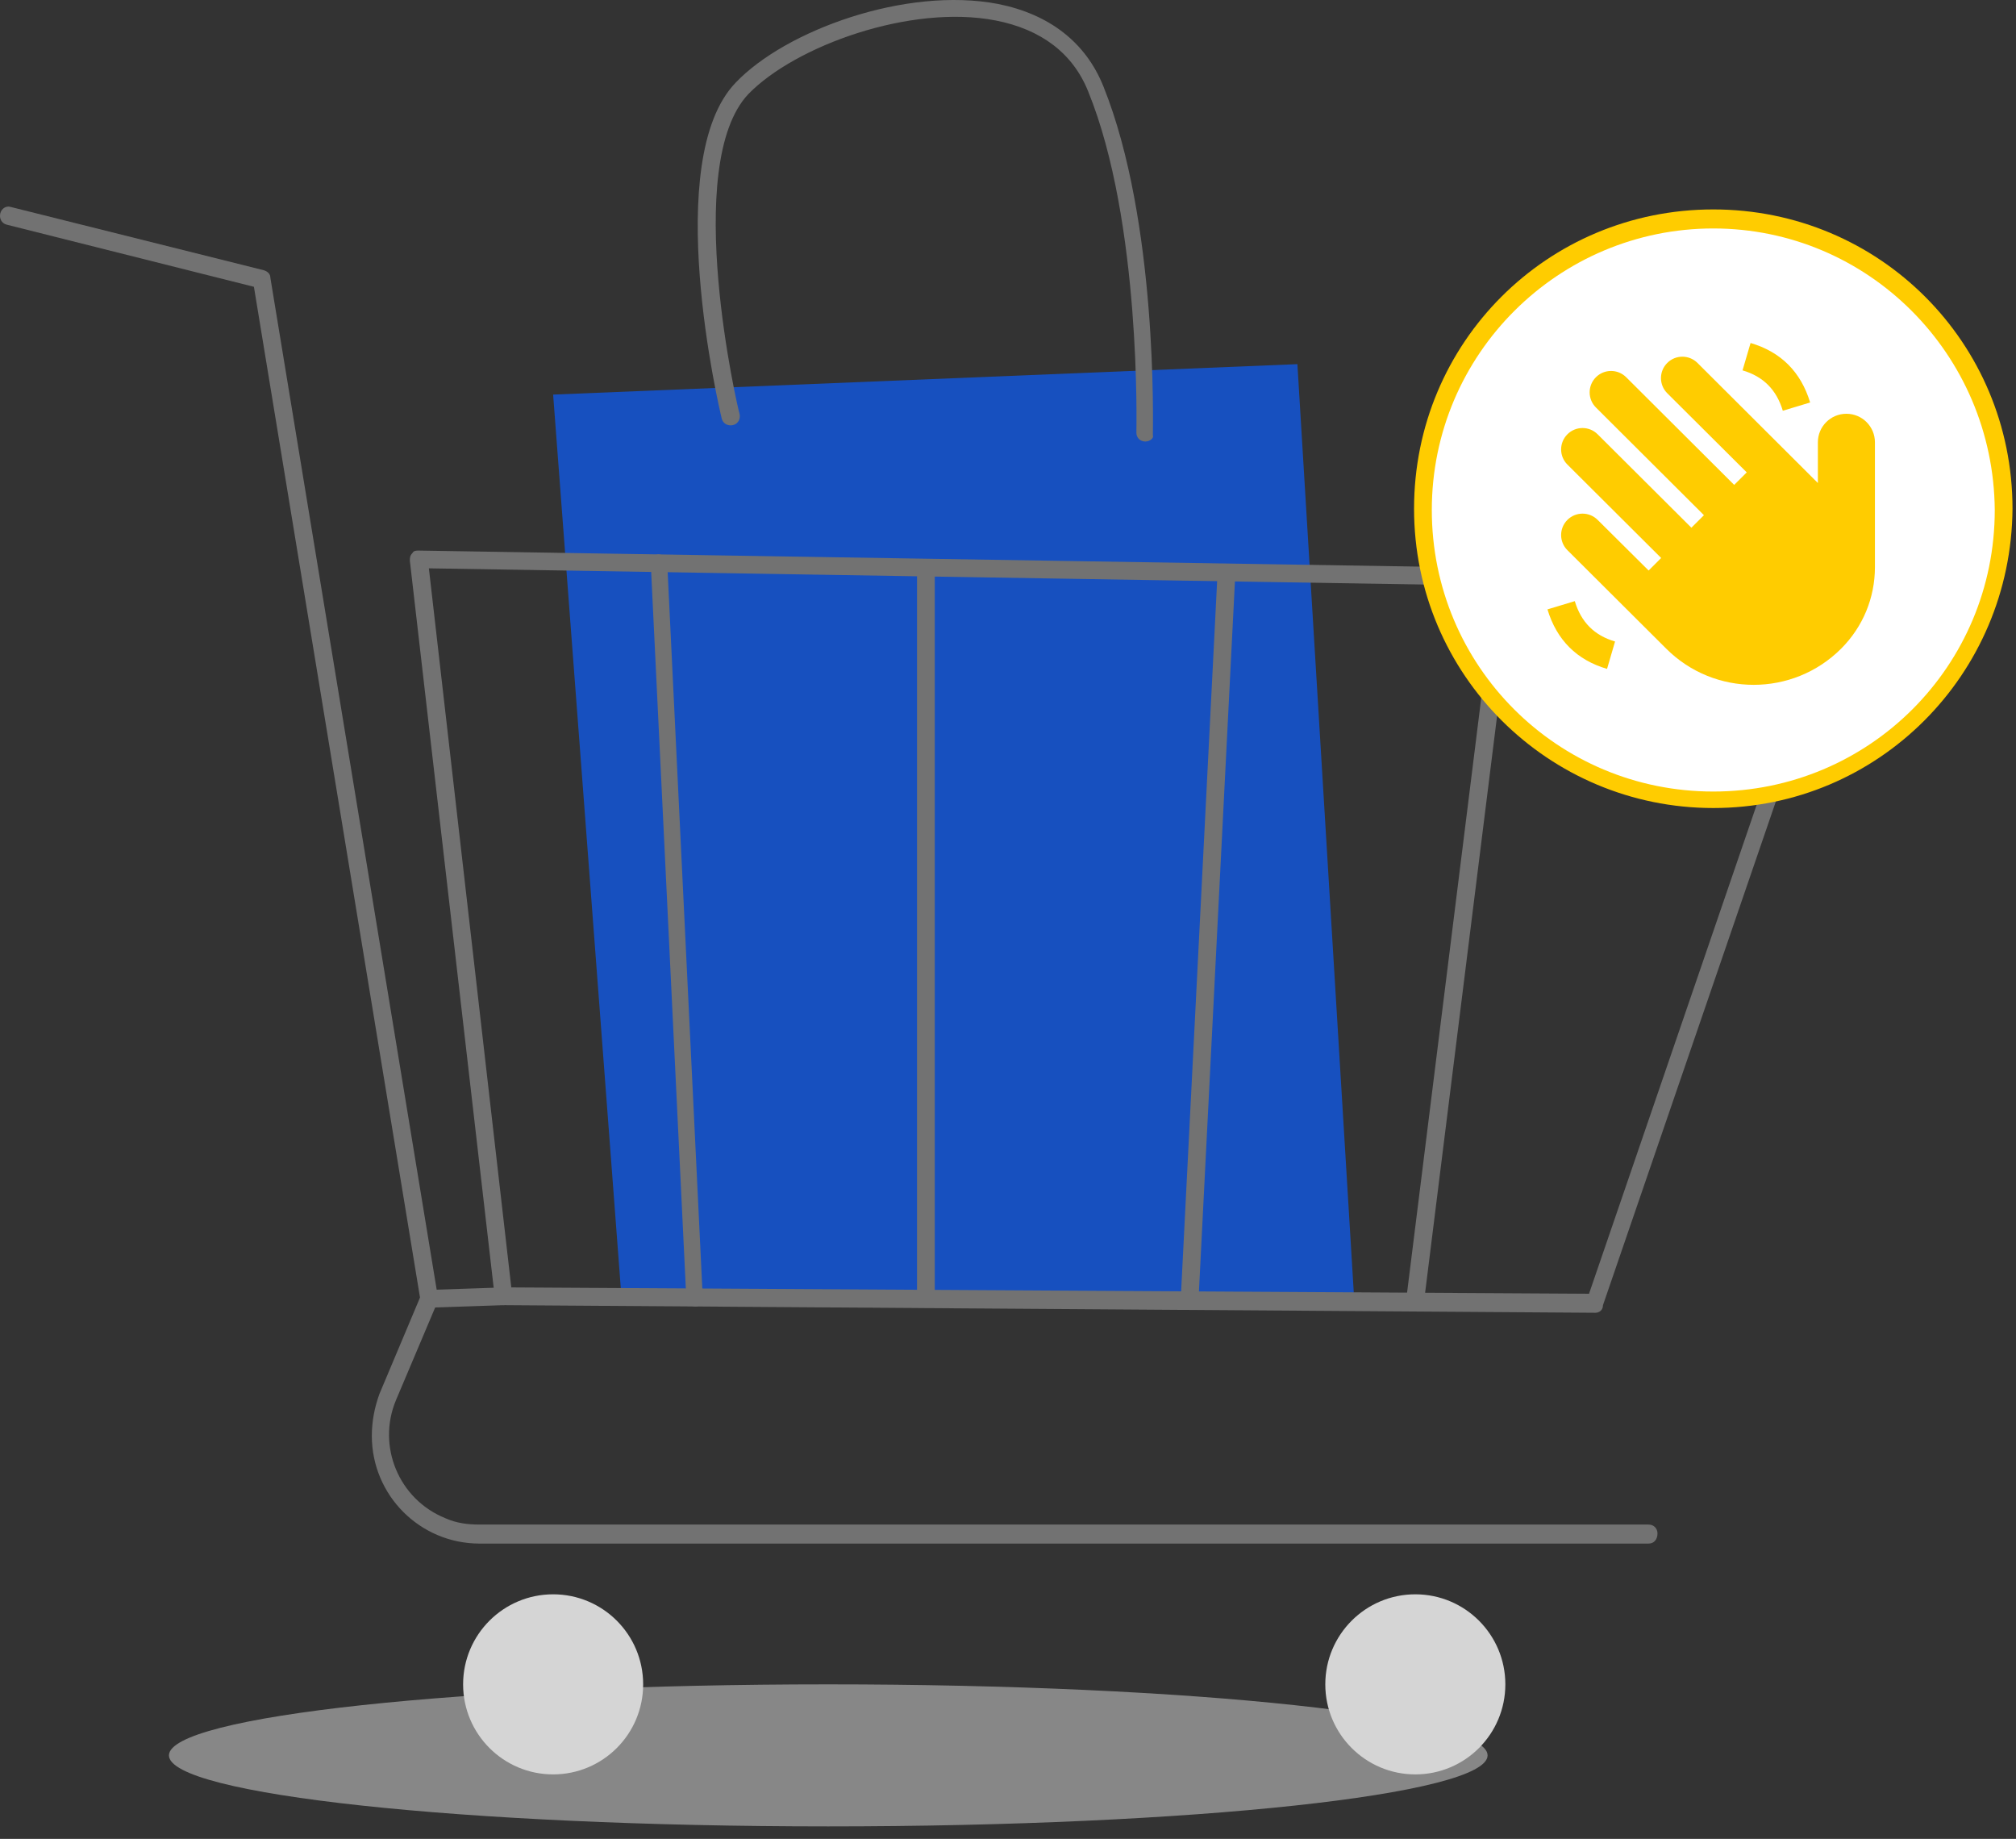 <svg width="159" height="145" viewBox="0 0 159 145" fill="none" xmlns="http://www.w3.org/2000/svg">
<rect x="0" y="0" width="159" height="145" fill="#333333" stroke="none"/>
<path d="M65.325 144.014C94.044 144.014 117.325 141.507 117.325 138.414C117.325 135.321 94.044 132.814 65.325 132.814C36.606 132.814 13.325 135.321 13.325 138.414C13.325 141.507 36.606 144.014 65.325 144.014Z" fill="#EDEDED" fill-opacity="0.45"/>
<path d="M49.025 102.414L43.625 31.114L102.325 28.714L106.825 102.814L49.025 102.414Z" fill="url(#paint0_linear_2509_61451)"/>
<path d="M130.025 121.714H37.825C33.126 121.714 29.326 117.914 29.326 113.214C29.326 112.114 29.526 111.014 29.925 109.914L33.126 102.314L20.026 22.614L0.525 17.714C0.125 17.614 -0.075 17.214 0.025 16.814C0.125 16.414 0.525 16.214 0.825 16.314L20.826 21.314C21.125 21.414 21.326 21.614 21.326 21.914L34.526 102.214C34.526 102.314 34.526 102.514 34.526 102.614L31.226 110.414C29.726 114.014 31.425 118.214 35.126 119.714C36.026 120.114 36.925 120.214 37.825 120.214H130.025C130.425 120.214 130.725 120.514 130.725 120.914C130.725 121.414 130.425 121.714 130.025 121.714Z" fill="#727272"/>
<path d="M111.625 139.914C115.547 139.914 118.725 136.735 118.725 132.814C118.725 128.893 115.547 125.714 111.625 125.714C107.704 125.714 104.525 128.893 104.525 132.814C104.525 136.735 107.704 139.914 111.625 139.914Z" fill="#D5D5D5"/>
<path d="M43.625 139.914C47.547 139.914 50.725 136.735 50.725 132.814C50.725 128.893 47.547 125.714 43.625 125.714C39.704 125.714 36.525 128.893 36.525 132.814C36.525 136.735 39.704 139.914 43.625 139.914Z" fill="#D5D5D5"/>
<path d="M125.825 103.514L39.725 102.914C39.325 102.914 39.125 102.614 39.025 102.314L32.325 44.214C32.325 44.014 32.325 43.814 32.525 43.614C32.625 43.414 32.825 43.414 33.025 43.414L145.225 45.214C145.625 45.214 145.925 45.514 145.925 45.914C145.925 46.014 145.925 46.114 145.925 46.114L126.425 102.914C126.425 103.314 126.125 103.514 125.825 103.514ZM40.325 101.514L125.325 102.014L144.325 46.614L33.825 44.814L40.325 101.514Z" fill="#727272"/>
<path d="M54.825 103.014C54.425 103.014 54.125 102.714 54.125 102.314L51.325 44.414C51.325 44.014 51.625 43.714 51.925 43.714C52.325 43.714 52.625 44.014 52.625 44.414L55.425 102.314C55.525 102.714 55.225 103.014 54.825 103.014Z" fill="#727272"/>
<path d="M73.025 103.114C72.625 103.114 72.325 102.814 72.325 102.414V44.814C72.325 44.414 72.625 44.114 73.025 44.114C73.425 44.114 73.725 44.414 73.725 44.814V102.414C73.725 102.814 73.325 103.114 73.025 103.114Z" fill="#727272"/>
<path d="M93.825 103.114C93.425 103.114 93.125 102.714 93.125 102.414L96.025 45.214C96.025 44.814 96.325 44.614 96.725 44.614C97.125 44.614 97.425 44.914 97.425 45.314L94.525 102.514C94.425 102.814 94.125 103.114 93.825 103.114Z" fill="#727272"/>
<path d="M111.626 103.114C111.126 103.014 110.926 102.714 110.926 102.314L118.026 45.414C118.026 45.014 118.426 44.714 118.826 44.814C119.226 44.914 119.526 45.214 119.426 45.614L112.326 102.514C112.326 102.914 112.026 103.114 111.626 103.114Z" fill="#727272"/>
<path d="M90.325 34.814C89.925 34.814 89.625 34.514 89.625 34.114C89.625 33.914 90.025 17.514 85.825 7.214C84.625 4.214 82.125 2.314 78.525 1.614C71.825 0.314 62.725 3.614 59.025 7.414C53.725 13.014 58.225 32.414 58.325 32.614C58.425 33.014 58.225 33.414 57.825 33.514C57.425 33.614 57.025 33.414 56.925 33.014C56.725 32.214 52.125 12.614 58.025 6.514C61.925 2.414 71.425 -1.086 78.725 0.314C82.725 1.114 85.625 3.314 87.025 6.814C91.325 17.514 90.925 33.614 90.925 34.314C91.025 34.514 90.725 34.814 90.325 34.814Z" fill="#727272"/>
<path d="M33.825 103.114C33.425 103.114 33.125 102.814 33.125 102.414C33.125 102.014 33.425 101.714 33.825 101.714L39.725 101.514C40.125 101.514 40.425 101.814 40.425 102.214C40.425 102.614 40.125 102.914 39.725 102.914L33.825 103.114Z" fill="#727272"/>
<path d="M135.126 63.114C147.773 63.114 158.026 52.861 158.026 40.214C158.026 27.567 147.773 17.314 135.126 17.314C122.478 17.314 112.226 27.567 112.226 40.214C112.226 52.861 122.478 63.114 135.126 63.114Z" fill="white"/>
<g clip-path="url(#clip0_2509_61451)">
<path d="M140.609 32.388C140.108 30.725 139.068 29.684 137.432 29.204L138.066 27.046C140.454 27.746 142.035 29.324 142.764 31.737L140.609 32.388ZM127.378 50.583C125.743 50.105 124.704 49.063 124.202 47.401L122.047 48.051C122.776 50.465 124.357 52.044 126.746 52.743L127.378 50.583ZM126.006 40.995L130.025 44.986L131.014 43.998L123.619 36.631C122.959 35.973 122.959 34.903 123.619 34.245C124.278 33.586 125.345 33.586 126.005 34.245L133.399 41.611L134.388 40.623L125.869 32.131C125.209 31.473 125.209 30.403 125.869 29.745C126.528 29.086 127.595 29.086 128.255 29.745L136.774 38.236L137.763 37.248L131.494 31.006C130.834 30.348 130.834 29.278 131.494 28.62C132.153 27.961 133.22 27.961 133.88 28.62L143.374 38.086V34.876C143.374 33.633 144.38 32.626 145.624 32.626C146.867 32.626 147.874 33.633 147.874 34.876V44.714C147.874 47.144 146.927 49.429 145.208 51.148C143.307 53.049 140.809 54 138.311 54C135.814 54 133.316 53.049 131.414 51.148L123.619 43.381C122.959 42.722 122.959 41.654 123.619 40.995C124.278 40.336 125.347 40.336 126.005 40.995H126.006Z" fill="#FFCC00"/>
</g>
<path d="M135.125 63.714C122.125 63.714 111.525 53.214 111.525 40.114C111.525 27.014 122.025 16.514 135.125 16.514C148.225 16.514 158.725 27.014 158.725 40.114C158.625 53.214 148.125 63.714 135.125 63.714ZM135.125 18.014C122.925 18.014 112.925 27.914 112.925 40.214C112.925 52.514 122.825 62.414 135.125 62.414C147.425 62.414 157.325 52.514 157.325 40.214C157.225 27.914 147.325 18.014 135.125 18.014Z" fill="#FFCC00"/>
<defs>
<linearGradient id="paint0_linear_2509_61451" x1="75.225" y1="28.714" x2="75.225" y2="102.814" gradientUnits="userSpaceOnUse">
<stop stop-color="#1750BF"/>
<stop offset="1" stop-color="#1750BF"/>
</linearGradient>
<clipPath id="clip0_2509_61451">
<rect width="27" height="27" fill="white" transform="translate(122 27)"/>
</clipPath>
</defs>
</svg>
